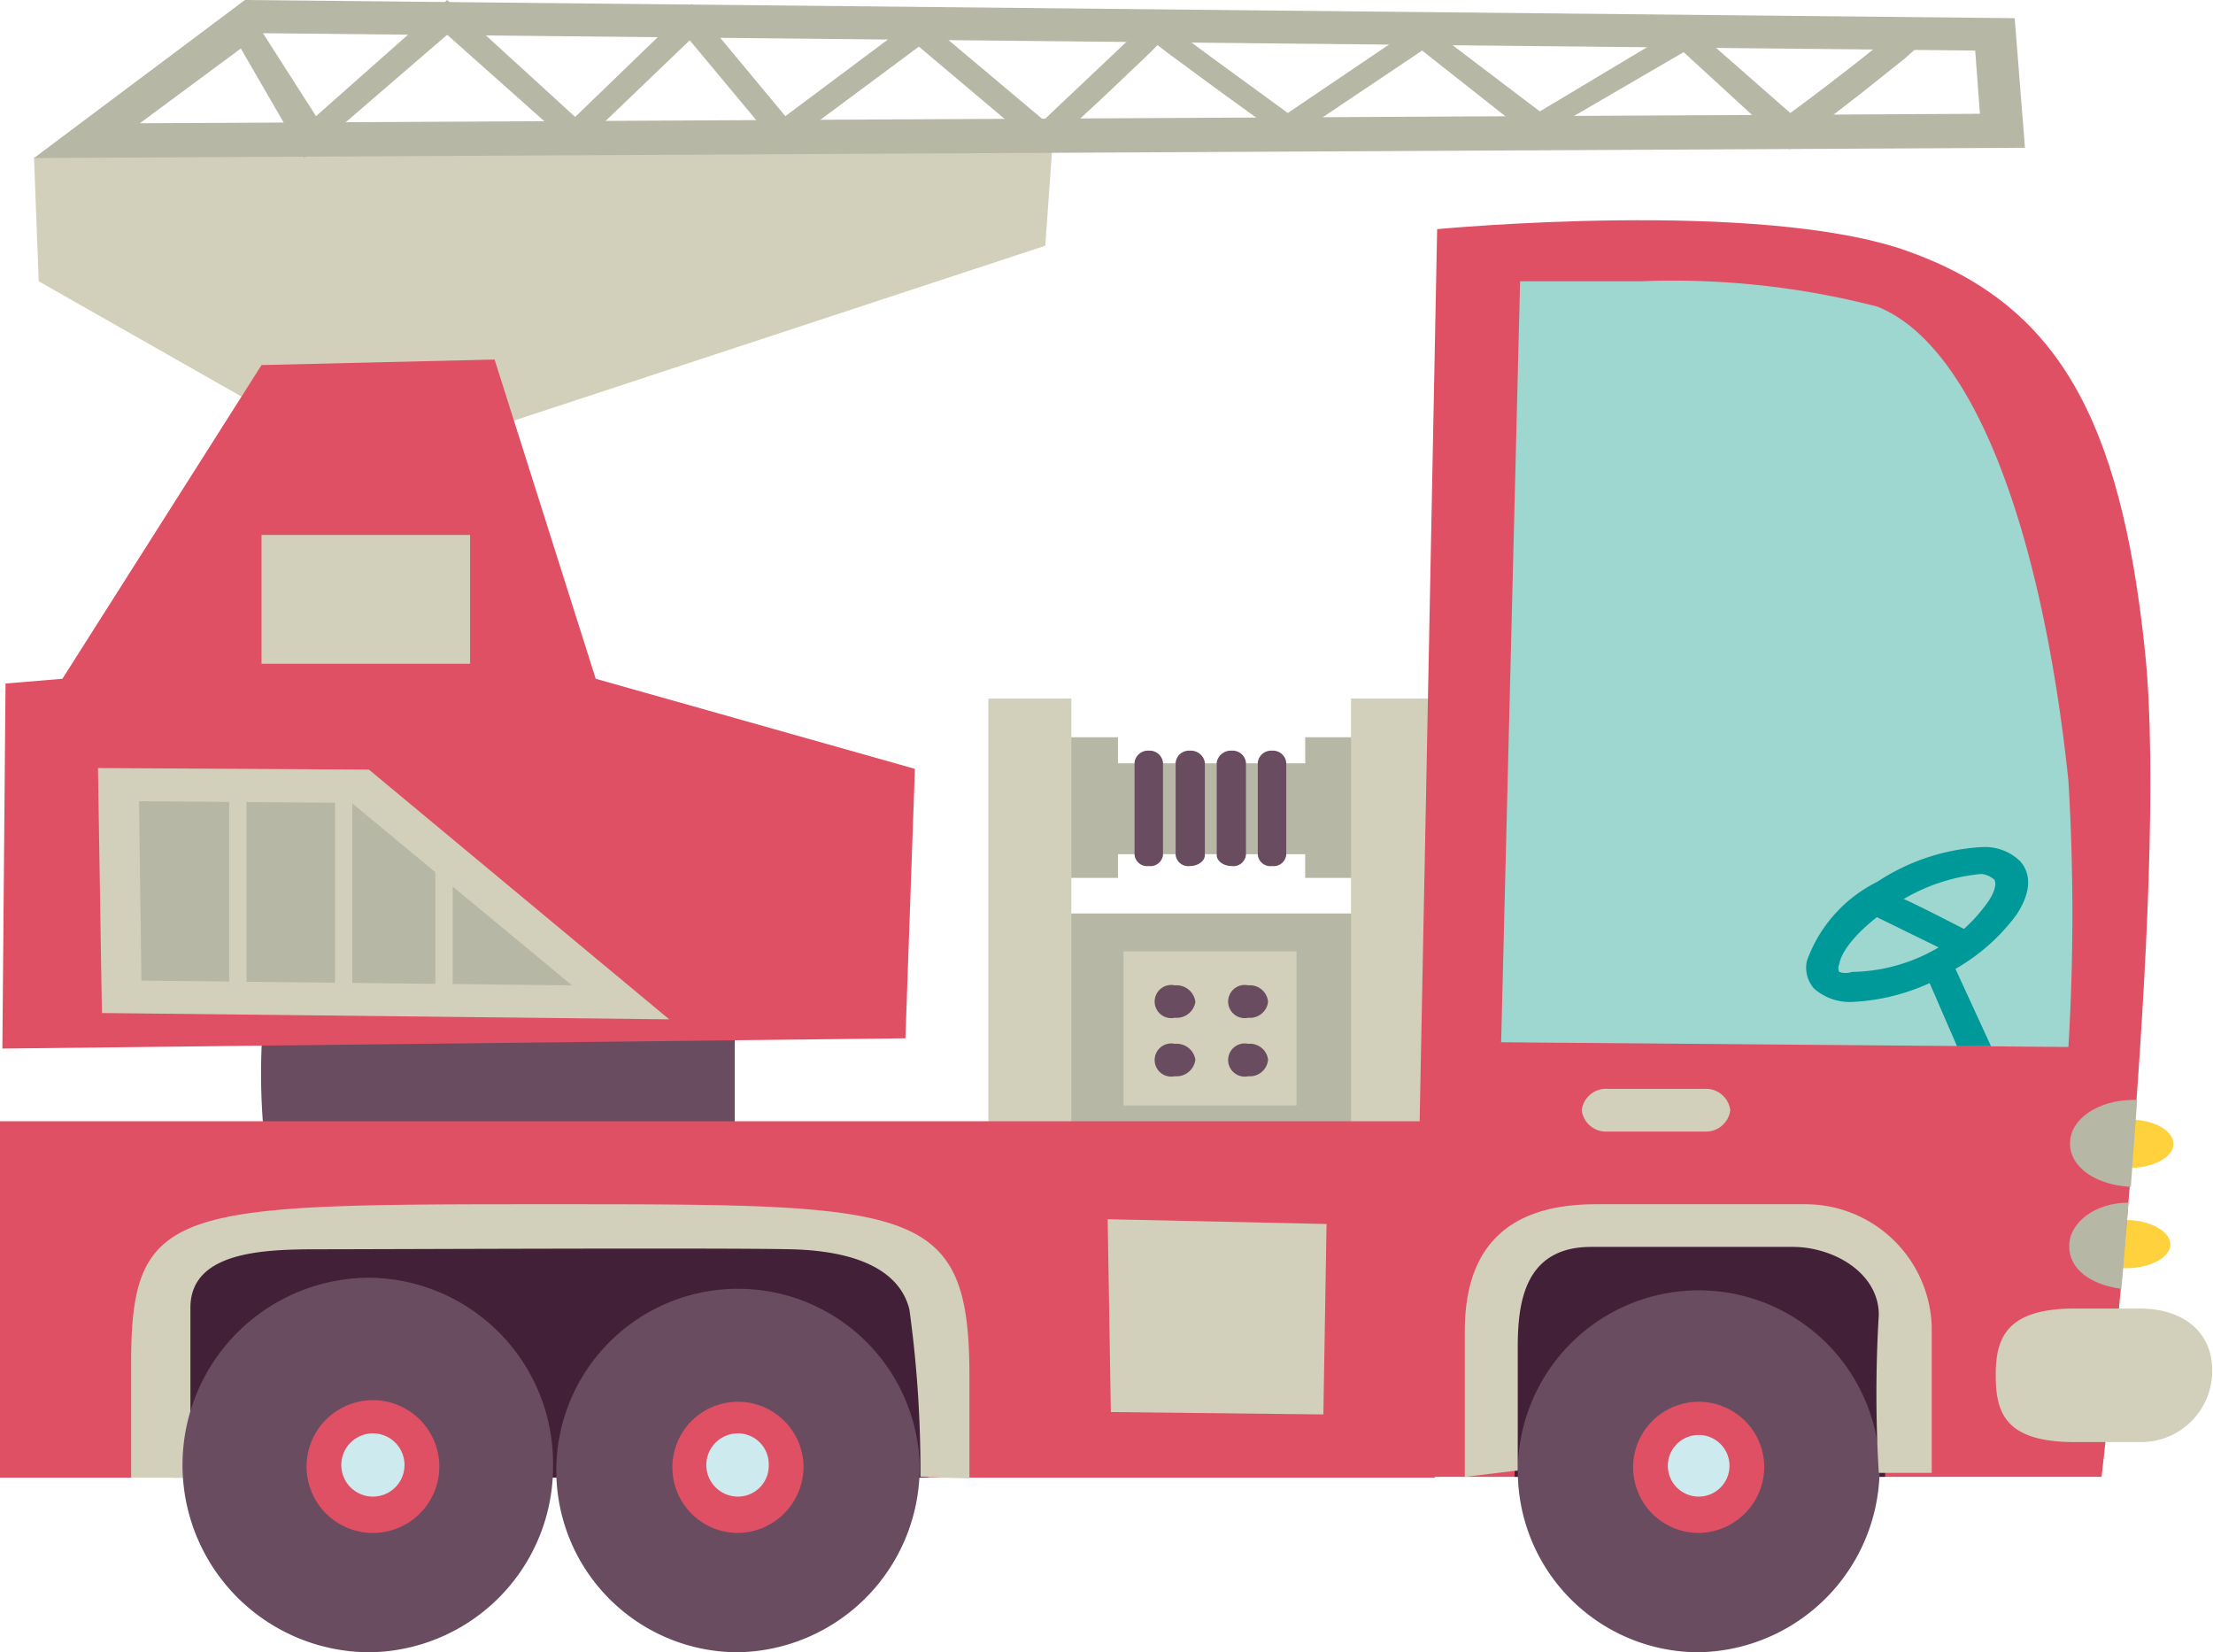 <?xml version="1.0"?>
<svg xmlns="http://www.w3.org/2000/svg" id="Afbeeldingen" viewBox="0 0 28.01 20.91" width="112.04" height="83.64">
  <defs>
    <style>.cls-1{fill:#ffd13d;}.cls-2{fill:#b7b7a5;}.cls-3{fill:#6a4c61;}.cls-4{fill:#d2d0bb;}.cls-5{fill:#e05064;}.cls-6{fill:#9dd7d0;}.cls-7{fill:#099;}.cls-8{fill:#422138;}.cls-9{fill:#cdebef;}</style>
  </defs>
  <path class="cls-1" d="M27.51,14.48c0,.16-.25.3-.55.3s-.56-.14-.56-.3.25-.31.56-.31S27.51,14.31,27.51,14.48Z"/>
  <path class="cls-1" d="M27.47,15.75c0,.16-.25.3-.56.3s-.55-.14-.55-.3.25-.31.55-.31S27.47,15.58,27.47,15.75Z"/>
  <rect class="cls-2" x="13.35" y="11.56" width="3.94" height="3.17"/>
  <rect class="cls-2" x="13.6" y="9.66" width="3.48" height="1.15"/>
  <path class="cls-3" d="M14.72,10.82a.16.16,0,0,1-.18.14h0a.16.16,0,0,1-.18-.14V9.65a.17.17,0,0,1,.18-.15h0a.17.17,0,0,1,.18.15Z"/>
  <path class="cls-3" d="M15.25,10.82c0,.08-.09.14-.19.14h0a.16.16,0,0,1-.18-.14V9.65a.17.17,0,0,1,.18-.15h0a.18.18,0,0,1,.19.15Z"/>
  <path class="cls-3" d="M15.77,10.82a.16.16,0,0,1-.18.14h0c-.1,0-.19-.06-.19-.14V9.65a.18.18,0,0,1,.19-.15h0a.17.17,0,0,1,.18.15Z"/>
  <path class="cls-3" d="M16.28,10.82a.16.16,0,0,1-.18.14h0a.16.16,0,0,1-.18-.14V9.65a.17.17,0,0,1,.18-.15h0a.17.17,0,0,1,.18.15Z"/>
  <rect class="cls-2" x="13.3" y="9.33" width="0.85" height="1.78"/>
  <rect class="cls-2" x="16.52" y="9.33" width="0.85" height="1.78"/>
  <rect class="cls-4" x="12.51" y="8.84" width="1.05" height="5.53"/>
  <rect class="cls-4" x="17.1" y="8.84" width="1.05" height="5.53"/>
  <rect class="cls-4" x="14.22" y="12.04" width="2.19" height="1.95"/>
  <path class="cls-3" d="M15.13,12.68a.24.24,0,0,1-.26.2.21.21,0,1,1,0-.41A.24.24,0,0,1,15.13,12.68Z"/>
  <path class="cls-3" d="M16.05,12.68a.23.23,0,0,1-.25.2.21.21,0,1,1,0-.41A.23.23,0,0,1,16.05,12.68Z"/>
  <path class="cls-3" d="M15.13,13.41a.24.24,0,0,1-.26.21.21.21,0,1,1,0-.41A.24.24,0,0,1,15.13,13.41Z"/>
  <path class="cls-3" d="M16.05,13.41a.23.23,0,0,1-.25.21.21.21,0,1,1,0-.41A.23.23,0,0,1,16.05,13.41Z"/>
  <path class="cls-5" d="M18.19,2.9l-.31,15.79H26.6s.86-7.45.55-10.44-1.13-4.4-3-5.07S18.19,2.9,18.19,2.9Z"/>
  <path class="cls-6" d="M26.18,13.25a28.22,28.22,0,0,0,0-3.37c-.32-3.05-1.16-5.5-2.42-6a10.32,10.32,0,0,0-3-.32c-.57,0-1.1,0-1.52,0L19,13.19Z"/>
  <path class="cls-4" d="M21.9,14.05a.31.31,0,0,1-.33.27H20.35a.31.31,0,0,1-.33-.27h0a.31.31,0,0,1,.33-.27h1.22a.31.31,0,0,1,.33.27Z"/>
  <path class="cls-7" d="M23.44,12.68a.68.68,0,0,1-.48-.17.4.4,0,0,1-.09-.35,1.79,1.79,0,0,1,.89-1,2.67,2.67,0,0,1,1.33-.44.64.64,0,0,1,.48.18c.15.17.13.41-.05.68a2.5,2.5,0,0,1-.75.67A2.65,2.65,0,0,1,23.44,12.68Zm1.64-1.62a2.36,2.36,0,0,0-1.07.37c-.46.29-.7.59-.73.77a.11.11,0,0,0,0,.1.24.24,0,0,0,.16,0A2.21,2.21,0,0,0,24.52,12a2,2,0,0,0,.63-.57c.11-.15.12-.26.09-.3A.3.3,0,0,0,25.08,11.06Z"/>
  <path class="cls-7" d="M24,11.34c.06,0,1,.49,1,.49l-.32.23-1-.49Z"/>
  <path class="cls-7" d="M24.31,12.18s.46,1.06.46,1.06h.43l-.51-1.11Z"/>
  <polygon class="cls-4" points="0.43 1.99 0.49 3.56 4.66 5.93 13.23 3.11 13.33 1.71 0.43 1.99"/>
  <path class="cls-2" d="M25.5.23,3.1,0,.43,2l25.2-.13ZM1.77,1.56,3.31.42,25,.64l.06.8Z"/>
  <path class="cls-2" d="M3.85,2,2.89.34,3.2.22,4,1.47,5.66,0,7.28,1.48,8.76.05,9.94,1.47,11.64.2l1.57,1.32L14.49.31l.29,0c.13.11.93.69,1.52,1.12L18,.28l1.49,1.13L21.36.29l1.3,1.14C23.25,1,24.06.35,24.11.3l.13.09h0l.16,0c0,.09,0,.09-.29.35l-.54.43-.8.62-.12.1L21.31.66l-1.89,1.1L18,.64,16.3,1.78l-.11-.08-.84-.61L14.78.67l-.13-.1c-.11.12-.3.29-.59.57l-.72.67-.12.12L11.63.59,9.88,1.89,8.73.51,7.29,1.89,5.66.44Z"/>
  <path class="cls-3" d="M3.35,12.72a8.19,8.19,0,0,0,0,1.73c.12-.1,5.95.35,5.95.26s0-1.86,0-1.86Z"/>
  <polygon class="cls-5" points="11.58 9.73 11.46 13.14 0.03 13.27 0.07 8.65 0.79 8.59 3.31 4.62 6.26 4.55 7.54 8.59 11.58 9.73"/>
  <polygon class="cls-4" points="1.29 12.82 8.47 12.9 4.67 9.74 1.24 9.72 1.29 12.82"/>
  <polygon class="cls-2" points="1.79 12.41 1.76 10.14 4.45 10.16 7.24 12.47 1.79 12.41"/>
  <rect class="cls-4" x="2.9" y="9.93" width="0.22" height="2.69"/>
  <rect class="cls-4" x="4.24" y="9.93" width="0.22" height="2.69"/>
  <rect class="cls-4" x="5.51" y="10.84" width="0.22" height="1.72"/>
  <rect class="cls-4" x="3.31" y="6.77" width="2.64" height="1.63"/>
  <rect class="cls-5" y="14.19" width="18.16" height="4.51"/>
  <path class="cls-4" d="M28,17.34a.9.9,0,0,1-.92.91h-.82c-.89,0-1-.38-1-.85h0c0-.46.13-.84,1-.84h.82c.57,0,.92.31.92.78Z"/>
  <rect class="cls-8" x="2.19" y="15.75" width="9.56" height="2.95"/>
  <rect class="cls-8" x="19.17" y="15.74" width="4.69" height="2.95"/>
  <path class="cls-4" d="M11.65,18.69a14.82,14.82,0,0,0-.14-2.12c-.12-.48-.64-.74-1.5-.76s-5.24,0-5.92,0-1.68,0-1.68.74V18.7H1.66V17.24c0-2,.57-2,5.33-2,4.6,0,5.28,0,5.28,2.18,0,.67,0,1.29,0,1.29Z"/>
  <path class="cls-3" d="M7,18.54a2.35,2.35,0,0,0-2.32-2.37,2.37,2.37,0,0,0,0,4.74A2.35,2.35,0,0,0,7,18.54Z"/>
  <path class="cls-5" d="M5.56,18.54a.84.84,0,1,0-.84.86A.84.84,0,0,0,5.56,18.54Z"/>
  <path class="cls-9" d="M5.12,18.54a.4.4,0,1,0-.4.4A.4.4,0,0,0,5.12,18.54Z"/>
  <path class="cls-3" d="M11.64,18.54a2.3,2.3,0,1,0-2.3,2.37A2.34,2.34,0,0,0,11.64,18.54Z"/>
  <path class="cls-5" d="M10.17,18.54a.83.83,0,1,0-.83.86A.84.84,0,0,0,10.17,18.54Z"/>
  <path class="cls-9" d="M9.73,18.54a.39.39,0,0,0-.39-.4.4.4,0,0,0,0,.8A.39.39,0,0,0,9.73,18.54Z"/>
  <path class="cls-3" d="M23.79,18.54a2.29,2.29,0,1,0-2.29,2.37A2.33,2.33,0,0,0,23.79,18.54Z"/>
  <path class="cls-4" d="M18.54,18.69V16.85c0-.85.34-1.61,1.66-1.61s1.94,0,2.64,0a1.6,1.6,0,0,1,1.61,1.55c0,1.07,0,1.85,0,1.85h-.67a16.66,16.66,0,0,1,0-2c0-.53-.57-.86-1.09-.86H20.14c-.87,0-.93.75-.93,1.29s0,1.54,0,1.54Z"/>
  <path class="cls-5" d="M22.33,18.54a.83.83,0,1,0-.83.86A.84.84,0,0,0,22.33,18.54Z"/>
  <path class="cls-9" d="M21.89,18.54a.39.39,0,1,0-.39.4A.39.39,0,0,0,21.89,18.54Z"/>
  <polygon class="cls-4" points="14.02 15.43 16.79 15.49 16.75 17.9 14.06 17.87 14.02 15.43"/>
  <path class="cls-2" d="M27.05,13.92H27c-.44,0-.8.24-.8.55s.34.53.77.55Z"/>
  <path class="cls-2" d="M26.94,15.22c-.42,0-.75.25-.75.55s.28.49.66.54C26.88,16,26.91,15.6,26.94,15.22Z"/>
</svg>
<!-- fixed -->